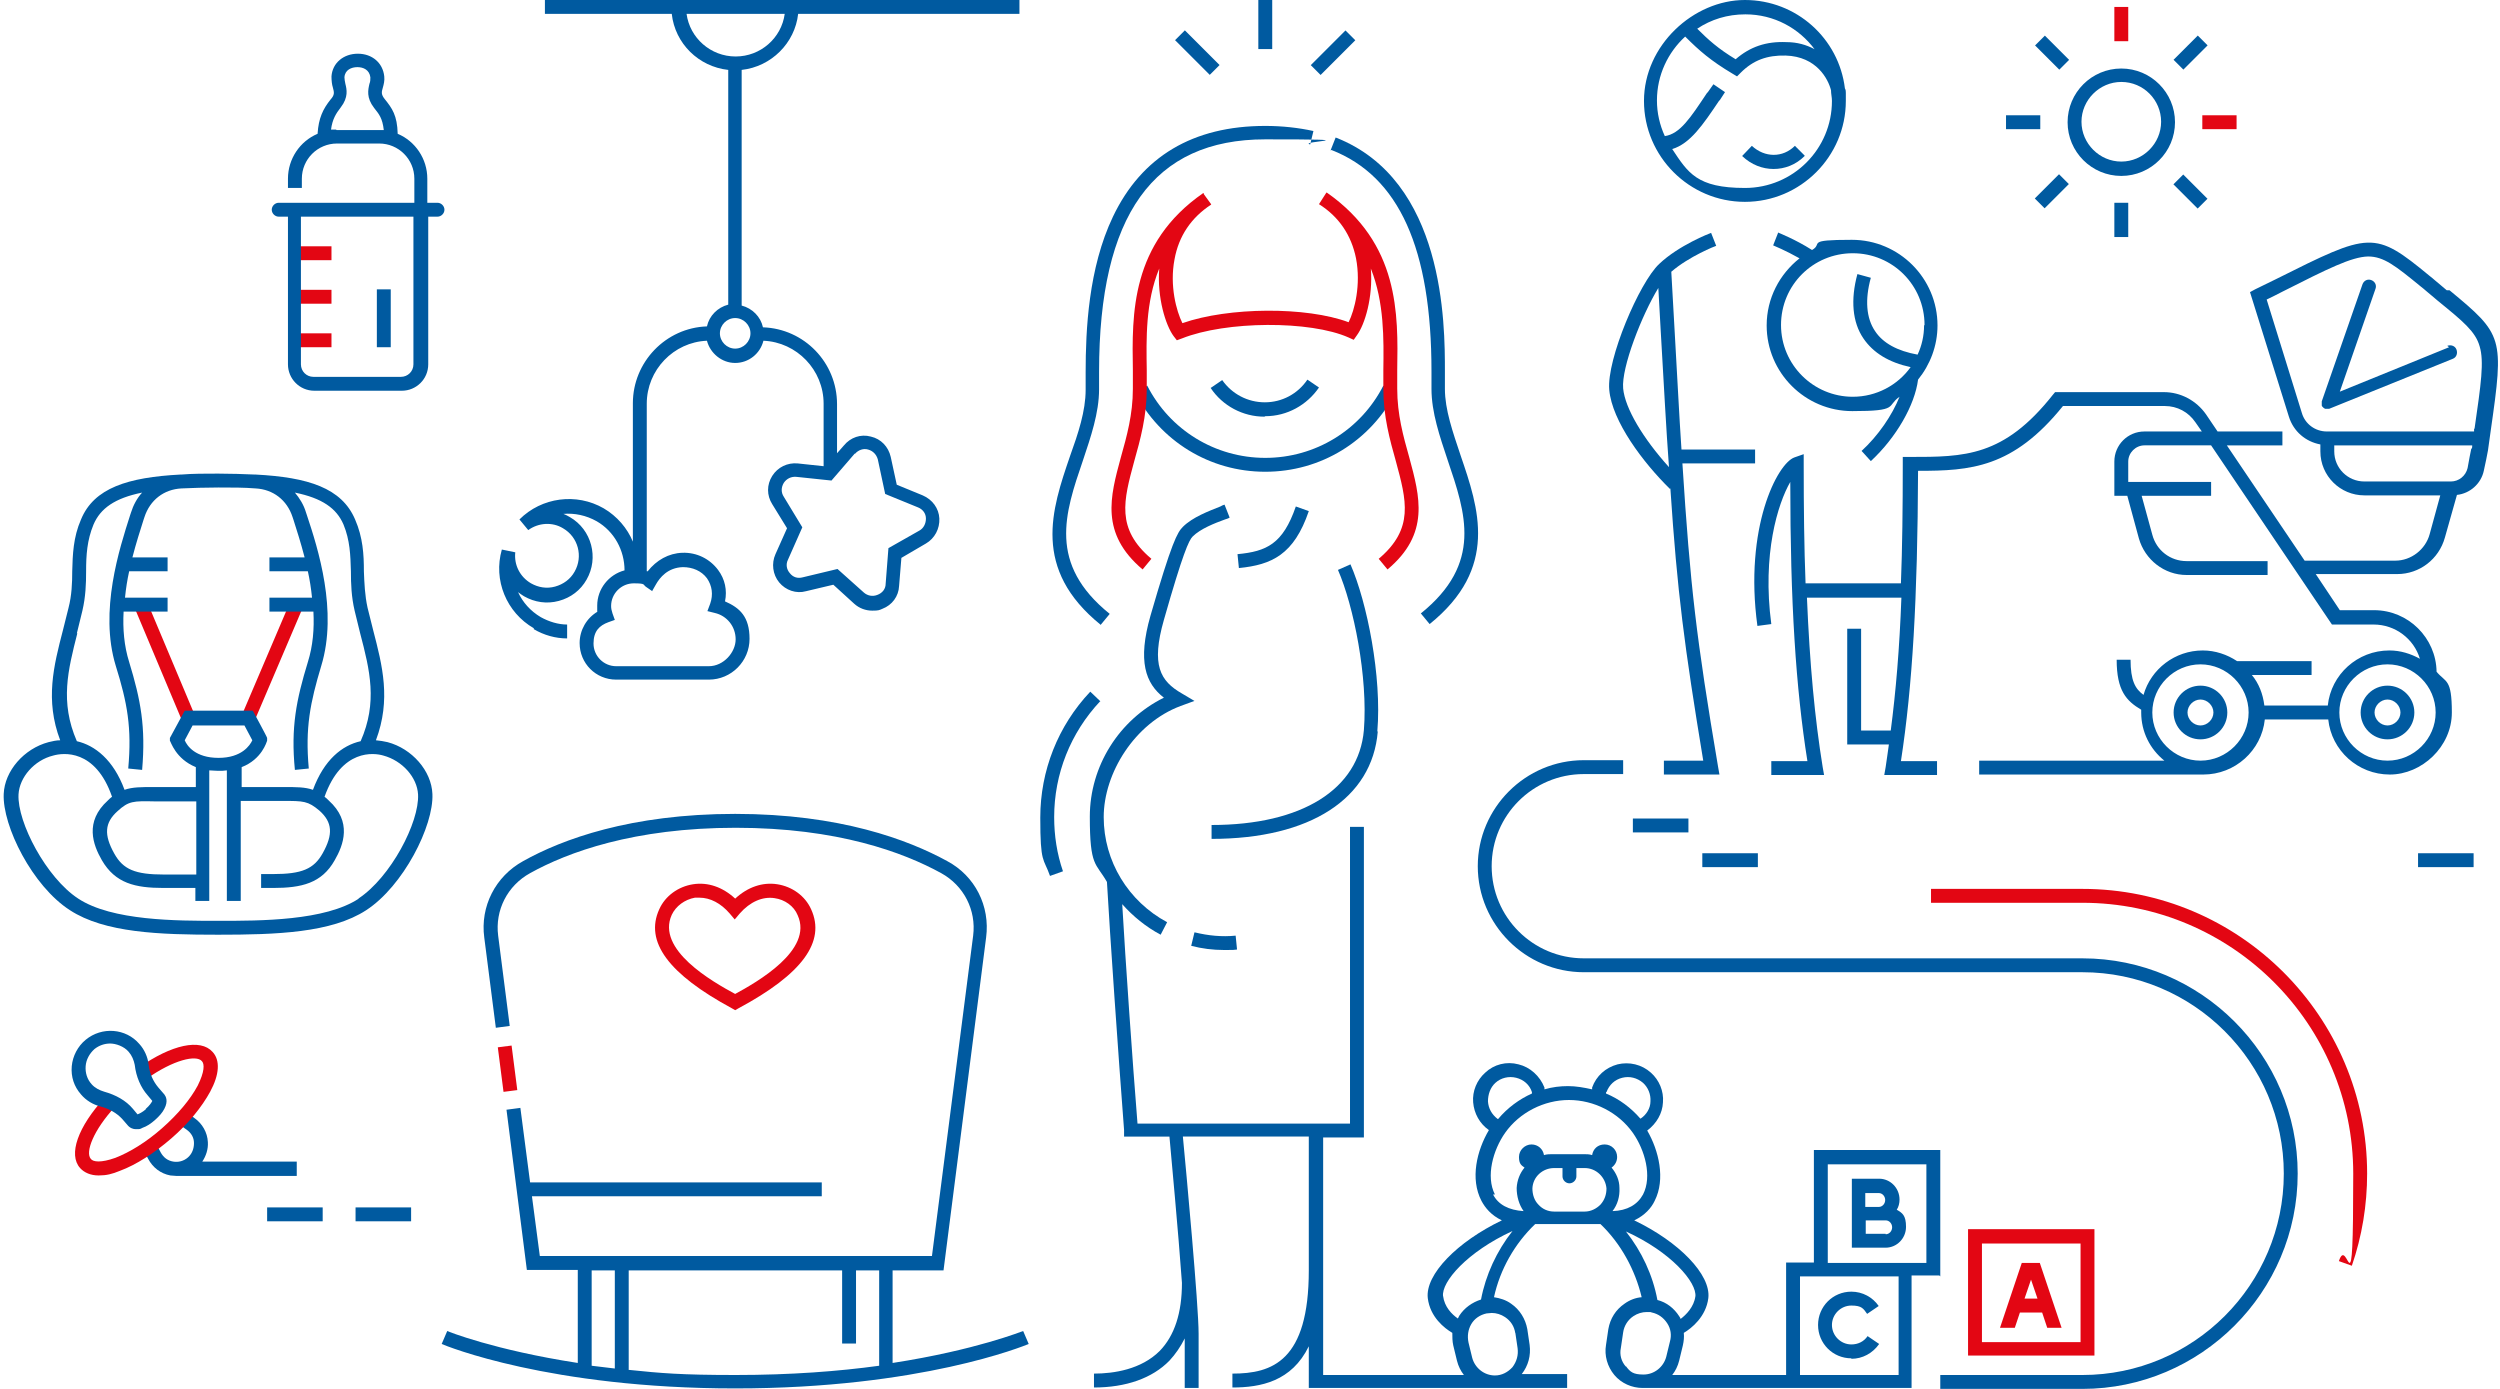<?xml version="1.0" encoding="UTF-8"?>
<svg id="outlines" xmlns="http://www.w3.org/2000/svg" version="1.1" viewBox="0 0 540 300">
  <defs>
    <style>
      .cls-1 {
        fill: #005aa0;
      }

      .cls-1, .cls-2 {
        stroke-width: 0px;
      }

      .cls-2 {
        fill: #e30613;
      }
    </style>
  </defs>
  <path class="cls-1" d="M64.1,253.9v-3h-20.4c.8-1.2,1.3-2.7,1.2-4.2-.1-2.1-1.2-4-2.9-5.2l-1.7-1.2-1.7,2.5,1.7,1.2c1,.7,1.6,1.7,1.6,2.9s-.4,2.3-1.3,3.1-2.1,1.1-3.2.9c-1.2-.2-2.1-.9-2.7-2l-1-1.9-2.7,1.4,1,1.9c1,1.9,2.7,3.2,4.8,3.6.4,0,.9.1,1.3.1s0,0,0,0h26Z"/>
  <path class="cls-2" d="M30,230.5l1.7,2.5c5.8-4.1,10.7-5.2,11.9-3.8.6.6.6,2.3-.9,5.3-1.6,3-4.3,6.2-7.7,9.2-3.4,3-7,5.2-10.1,6.4-3.1,1.1-4.8.9-5.3.2-1.2-1.4.5-6.1,5.3-11.3l-2.2-2c-5.9,6.4-8,12.4-5.4,15.3.9,1,2.3,1.6,4,1.6s2.9-.3,4.6-1c3.5-1.3,7.4-3.8,11.1-7s6.6-6.8,8.4-10.1c2-3.7,2.2-6.8.5-8.6-2.6-2.9-8.8-1.6-15.9,3.4Z"/>
  <rect class="cls-2" x="108.2" y="225.9" width="3" height="9.7" transform="translate(-28.5 15.9) rotate(-7.3)"/>
  <path class="cls-2" d="M167.9,191c-3.2-.5-6.4.6-9.1,3.1-2.7-2.5-5.9-3.6-9.1-3.1-3.2.5-6,2.5-7.3,5.4-3.2,7,2,14,15.7,21.4l.7.4.7-.4c13.8-7.4,18.9-14.4,15.7-21.4-1.3-2.9-4.1-4.9-7.3-5.4ZM158.8,214.7c-5-2.7-17.1-9.6-13.7-17.1.9-1.9,2.8-3.3,5-3.7.3,0,.7,0,1,0,2.3,0,4.6,1.2,6.5,3.4l1.1,1.3,1.1-1.3c2.2-2.5,4.9-3.7,7.5-3.3,2.2.3,4.2,1.7,5,3.7,3.4,7.5-8.7,14.4-13.7,17.1Z"/>
  <path class="cls-2" d="M435.2,286.8l1.1-3.3h4.8l1.1,3.3h3.1c0,0-4.7-14-4.7-14h-3.9l-4.7,14h.3c0,0,2.9,0,2.9,0ZM438.7,276.4l1.4,4.1h-2.8l1.4-4.1Z"/>
  <path class="cls-2" d="M425.1,292.8h27.3v-27.3h-27.3v27.3ZM428.1,268.6h21.3v21.3h-21.3v-21.3Z"/>
  <rect class="cls-2" x="63.6" y="53.2" width="8" height="3"/>
  <rect class="cls-2" x="63.6" y="62.6" width="8" height="3"/>
  <rect class="cls-2" x="63.6" y="72" width="8" height="3"/>
  <rect class="cls-2" x="45.6" y="141.4" width="26.6" height="3" transform="translate(-95.7 140.9) rotate(-66.9)"/>
  <rect class="cls-2" x="34.1" y="129.6" width="3" height="26.6" transform="translate(-52.6 25) rotate(-22.8)"/>
  <path class="cls-2" d="M449.8,192h-32.7v3h32.7c32.3,0,58.5,26.2,58.5,58.5s-1.1,12.8-3.1,18.9l2.8,1c2.2-6.4,3.3-13.1,3.3-19.9,0-33.9-27.6-61.5-61.5-61.5h0Z"/>
  <rect class="cls-2" x="456.7" y="1.5" width="3" height="7.4"/>
  <rect class="cls-2" x="475.7" y="24.9" width="7.4" height="3"/>
  <path class="cls-1" d="M449.8,207h-107.7c-11,0-19.9-8.9-19.9-19.9s8.9-19.9,19.9-19.9h8.5v-3h-8.5c-12.6,0-22.9,10.3-22.9,22.9s10.3,22.9,22.9,22.9h107.7c24,0,43.5,19.5,43.5,43.5s-19.5,43.5-43.5,43.5h-30.7v3h30.7c25.6,0,46.5-20.9,46.5-46.5s-20.9-46.5-46.5-46.5h0Z"/>
  <path class="cls-1" d="M115.3,135.9c2.2,1.3,4.7,2,7.2,2v-3c-1.9,0-3.9-.6-5.7-1.6-2.2-1.3-3.9-3.2-4.9-5.4.4.3.8.6,1.3.9,2.3,1.3,4.9,1.7,7.5,1,2.6-.7,4.7-2.3,6-4.6,2.7-4.7,1.1-10.8-3.6-13.5-.5-.3-.9-.5-1.4-.7,2.4-.2,4.9.3,7.2,1.6,3.8,2.2,6,6.3,6,10.6-3.4.9-5.9,4-5.9,7.6s0,.9.1,1.3c-2.4,1.4-3.9,4-3.9,6.8,0,4.4,3.5,7.9,7.9,7.9h20c4.9,0,8.8-4,8.8-8.8s-2.1-6.7-5.3-8.1c.5-2.4,0-4.8-1.5-6.8-1.8-2.4-4.6-3.8-7.7-3.7-3,.1-5.6,1.6-7.5,4,0,0-.1,0-.2,0v-36.2c0-7.3,5.8-13.3,13-13.6.7,2.7,3.2,4.8,6.1,4.8s5.4-2,6.1-4.8c7.2.3,13,6.3,13,13.6v13.5l-5.6-.6c-2.2-.2-4.3.8-5.5,2.7-1.2,1.9-1.2,4.2,0,6.1l3.2,5.2-2.5,5.6c-.9,2-.6,4.4.8,6.1,1.4,1.7,3.7,2.5,5.8,1.9l5.9-1.4,4.5,4.1c1.1,1,2.5,1.5,3.9,1.5s1.5-.1,2.2-.4c2.1-.8,3.5-2.7,3.6-4.9l.5-6.1,5.3-3.1c1.9-1.1,3-3.2,2.9-5.4s-1.5-4.1-3.6-5l-5.6-2.3-1.3-6c-.5-2.2-2.1-3.9-4.3-4.4-2.2-.6-4.4.2-5.8,1.9l-1.5,1.7v-10.6c0-9-7.1-16.3-16-16.6-.5-2.3-2.3-4.1-4.6-4.7V15.1c6.4-.7,11.5-5.8,12.2-12.1h47.8V0h-102.5v3h27.4c.7,6.4,5.8,11.4,12.2,12.1v50.7c-2.3.6-4.1,2.4-4.6,4.7-8.9.3-16,7.7-16,16.6v29.9c-1.2-2.9-3.4-5.5-6.3-7.2-5.9-3.4-13.4-2.4-18.2,2.4l1.9,2.3c2.2-1.6,5.2-1.8,7.5-.4,3.3,1.9,4.4,6.1,2.5,9.4-.9,1.6-2.4,2.7-4.2,3.2-1.8.5-3.6.2-5.2-.7-2.4-1.4-3.7-4-3.4-6.7l-2.9-.6c-1.9,6.6,1,13.6,6.9,17h0ZM184.7,98c.7-.8,1.8-1.2,2.8-.9,1.1.3,1.8,1.1,2.1,2.1l1.6,7.5,7.1,2.9c1,.4,1.7,1.3,1.7,2.4,0,1.1-.5,2.1-1.4,2.6l-6.7,3.8-.6,7.7c0,1.1-.7,2-1.8,2.4-1,.4-2.1.2-2.9-.5l-5.7-5.1-7.5,1.8c-1.1.3-2.1,0-2.8-.9-.7-.8-.9-1.9-.4-2.9l3.1-7-4-6.6c-.6-.9-.6-2,0-3,.6-.9,1.6-1.4,2.7-1.3l7.6.8s5-5.8,5-5.8ZM148.2,3h21.3c-.7,5.2-5.2,9.2-10.6,9.2s-9.9-4-10.6-9.2ZM158.8,68.7c1.8,0,3.3,1.5,3.3,3.3s-1.5,3.3-3.3,3.3-3.3-1.5-3.3-3.3,1.5-3.3,3.3-3.3ZM140.9,127.6l.8-1.4c.8-1.4,2.5-3.6,5.8-3.7,2.1,0,4,.8,5.2,2.4,1.1,1.6,1.4,3.5.7,5.5l-.6,1.6,1.6.4c2.6.6,4.5,2.9,4.5,5.7s-2.6,5.8-5.8,5.8h-20c-2.7,0-4.9-2.2-4.9-4.9s1.3-3.9,3.2-4.6l1.4-.5-.5-1.4c-.2-.6-.3-1.1-.3-1.6,0-2.7,2.2-4.9,4.9-4.9s1.9.3,2.7.8c0,0,1.3.9,1.3.9Z"/>
  <path class="cls-1" d="M35.5,239.5c.9-1.7.3-2.7,0-3.1l-1.3-1.5c-1.1-1.3-1.9-3-2.1-5-.2-1.6-.9-3.2-2-4.4-2.9-3.4-8.1-3.8-11.6-.9-1.7,1.4-2.8,3.5-3,5.7-.2,2.3.5,4.4,2,6.1,1.1,1.3,2.6,2.2,4.2,2.6,1.9.5,3.5,1.4,4.7,2.7l1.3,1.5c.3.3.8.7,1.7.7s.8,0,1.4-.3c.9-.3,1.8-.9,2.7-1.7s1.6-1.6,2-2.4ZM31.5,239.6c-.8.7-1.5,1-1.8,1.1l-1-1.2c-1.5-1.8-3.7-3-6.2-3.7-1-.3-2-.8-2.7-1.6-1-1.1-1.4-2.5-1.3-3.9.1-1.4.8-2.7,1.9-3.7,1-.8,2.2-1.2,3.4-1.2s3,.6,4,1.8c.7.8,1.1,1.8,1.3,2.8.3,2.6,1.3,4.9,2.8,6.6l1,1.2c-.2.4-.6,1-1.4,1.7Z"/>
  <path class="cls-1" d="M192.8,294.5v-20.1h11l9.2-71.9c.9-6.8-2.4-13.3-8.4-16.5-8.4-4.6-23.2-10.2-45.8-10.2s-37.4,5.5-45.8,10.2c-6,3.3-9.3,9.8-8.4,16.5l2.5,19.5,3-.4-2.5-19.5c-.7-5.5,2-10.8,6.9-13.5,8.1-4.5,22.4-9.8,44.4-9.8s36.2,5.3,44.4,9.8c4.9,2.7,7.6,8,6.9,13.5l-8.9,69.2h-84.7l-1.7-12.9h62.6v-3h-63l-2.1-16.1-3,.4,4.4,34.6h11v20.1c-18.1-2.8-28-6.8-28.2-6.9l-1.2,2.8c.9.4,23.3,9.6,63.4,9.6s62.4-9.2,63.4-9.6l-1.2-2.8c-.1,0-10.1,4.1-28.2,6.9ZM127.8,274.4h5v21.2c-1.7-.2-3.4-.4-5-.6v-20.6ZM135.8,295.9v-21.5h46.1v15.8h3v-15.8h5v20.6c-8.7,1.2-19.1,2-31,2s-16.2-.4-23-1.1Z"/>
  <path class="cls-1" d="M297.5,158c1-11.8-2.2-27.9-5.8-36.1l-2.7,1.2c3.4,7.8,6.5,23.2,5.6,34.6-1.1,12.8-13.4,20.5-32.9,20.5v3c21.3,0,34.7-8.7,35.9-23.2Z"/>
  <path class="cls-1" d="M282.7,110.4l-2.8-1c-2.8,8.1-6.3,9.7-12.6,10.3l.3,3c7.1-.7,11.9-2.9,15.1-12.3Z"/>
  <path class="cls-1" d="M258,201.4l-.7,2.9c2.3.6,4.7.9,7.1.9s1.8,0,2.8-.1l-.3-3c-3,.3-5.9,0-8.8-.7Z"/>
  <path class="cls-1" d="M298.8,83.3c-4.9,9.6-14.7,15.6-25.5,15.6s-20.6-6-25.5-15.6l-2.7,1.4c5.5,10.6,16.2,17.2,28.2,17.2s22.7-6.6,28.2-17.2l-2.7-1.4Z"/>
  <path class="cls-1" d="M273.3,89.9c4.7,0,9-2.4,11.6-6.2l-2.5-1.7c-2.1,3.1-5.5,4.9-9.2,4.9h0c-3.7,0-7.1-1.8-9.2-4.8l-2.5,1.7c2.6,3.9,7,6.2,11.6,6.2h0Z"/>
  <path class="cls-1" d="M237.8,134.9l1.9-2.3c-13.4-10.8-9.7-21.7-5.8-33.1,1.7-5.1,3.5-10.3,3.5-15.4s0-1.2,0-1.9c0-.6,0-1.3,0-1.9,0-33.8,11.7-50.2,35.9-50.2s6.8.4,9.7,1.1l.7-2.9c-3.2-.7-6.7-1.1-10.4-1.1-15.6,0-26.7,6.6-32.9,19.6-5.3,11.1-5.9,24.5-5.9,33.6s0,1.3,0,2c0,.6,0,1.2,0,1.8,0,4.6-1.6,9.4-3.4,14.4-3.9,11.4-8.3,24.3,6.7,36.4h0Z"/>
  <path class="cls-1" d="M287.6,32.4c14.6,5.7,21.6,21.3,21.6,47.8s0,1.3,0,1.9c0,.6,0,1.3,0,1.9,0,5.1,1.8,10.3,3.5,15.4,3.9,11.5,7.6,22.3-5.8,33.1l1.9,2.3c15-12.1,10.6-25,6.7-36.4-1.7-5.1-3.4-9.9-3.4-14.4s0-1.2,0-1.8c0-.7,0-1.3,0-2,0-10.2,0-41.3-23.6-50.5,0,0-1.1,2.8-1.1,2.8Z"/>
  <path class="cls-1" d="M399.9,293.5c2.4,0,4.6-1.2,6-3.2l-2.5-1.7c-.8,1.2-2.1,1.8-3.5,1.8-2.3,0-4.2-1.9-4.2-4.2s1.9-4.2,4.2-4.2,2.6.7,3.4,1.8l2.5-1.7c-1.3-1.9-3.5-3.1-5.9-3.1-4,0-7.2,3.2-7.2,7.2s3.2,7.2,7.2,7.2Z"/>
  <path class="cls-1" d="M409.7,261.3c.4-.6.6-1.4.6-2.2,0-2.5-2-4.5-4.4-4.5h-5.9v14.9h7.3c2.4,0,4.4-2,4.4-4.5s-.8-3-2-3.7ZM402.9,257.7h2.9c.8,0,1.4.7,1.4,1.5s-.6,1.5-1.4,1.5h-2.9v-2.9ZM407.3,266.5h-4.3v-2.9h4.3c.8,0,1.4.7,1.4,1.5s-.6,1.5-1.4,1.5Z"/>
  <path class="cls-1" d="M419.1,275.7v-27.3h-27.3v24.3h-6v24.3h-24.6c.7-.9,1.2-1.9,1.5-3.1l.8-3.3c.2-.9.3-1.8.2-2.7,1.7-1,4.8-3.5,5.3-7.5.6-5.1-6.4-12.2-16-16.8,2.3-1.1,3.7-2.7,4.4-4.2,2.4-4.7.9-10.9-1.6-15.2h0c2-1.5,3.3-3.7,3.4-6.1.2-2.4-.8-4.8-2.6-6.4-2-1.8-4.7-2.4-7.2-1.8-2.6.7-4.6,2.5-5.5,5v.4c-1.8-.4-3.5-.7-5.2-.7s-3.4.2-5.1.7v-.4c-1-2.5-3.1-4.4-5.6-5-2.6-.7-5.3,0-7.2,1.8-1.8,1.6-2.8,4-2.6,6.4.2,2.4,1.4,4.6,3.4,6h0c-2.6,4.4-4.1,10.5-1.6,15.3.8,1.5,2.1,3.1,4.4,4.2-9.6,4.6-16.6,11.7-16,16.8.5,4.1,3.6,6.5,5.3,7.5,0,.9,0,1.8.2,2.7l.8,3.3c.3,1.2.8,2.2,1.5,3.1h-30.4v-51.3h8.8v-67.1h-3v64.1h-45.9c-1.1-13.7-2.6-35.2-3.3-47.4,2.3,2.6,5.1,4.9,8.3,6.6l1.4-2.7c-8.4-4.5-13.7-13.2-13.7-22.7s6.7-20.3,16.6-24l3-1.1-2.7-1.6c-4.7-2.7-6.7-6.1-3.9-15.9,4.1-14.4,5.4-17.2,6.2-18,1.7-1.7,4.8-2.9,7-3.7.3-.1.7-.2,1-.4l-1.1-2.8c-.3.1-.6.2-.9.4-2.5,1-6,2.3-8.1,4.4-1.2,1.2-2.4,3.3-7,19.2-2.8,9.8-1.1,14.6,2.9,17.7-9.7,4.8-16,14.8-16,25.7s1.3,9.9,3.7,14.1c.6,10.7,2.5,38,3.7,53.6v1.4h9.8c.4,4.6,1.9,20.4,2.7,31.6h0c0,6.5-1.6,11.4-4.8,14.7-4,4-9.9,4.9-14.2,4.9v3c6.9,0,12.6-2,16.3-5.8,1.3-1.4,2.4-3,3.3-4.8v10.7h3v-11.7c0-6.2-2.7-35.3-3.4-42.6h27.2v28.9c0,19.6-7.9,22.3-16.5,22.3v3c6.1,0,12.8-1.3,16.5-8.9v9h55.8v-3h-9.8c1.4-1.8,2-4,1.7-6.3l-.5-3.4c-.4-2.2-1.6-4.2-3.5-5.5-1.1-.8-2.4-1.2-3.7-1.4,1.3-6,4.5-11.6,8.9-15.8h14.1c4.4,4.2,7.5,9.9,8.9,15.8-1.3.1-2.6.6-3.7,1.4-1.9,1.3-3.1,3.2-3.5,5.5l-.5,3.4c-.4,2.3.3,4.7,1.8,6.5,1.5,1.8,3.8,2.8,6.1,2.8h58.1v-24.3h6ZM366.2,280c-.3,2.3-2,4-3.2,4.9,0-.2-.2-.4-.3-.6-1.1-1.7-2.7-3-4.7-3.5-1-5.4-3.4-10.5-6.8-14.8,9.7,4.4,15.4,11,15,14.1ZM347,235.9c.6-1.6,1.8-2.7,3.4-3.1s3.2,0,4.5,1.1c1.1,1,1.7,2.5,1.6,4,0,1.5-.9,2.9-2.1,3.7h-.1c-2-2.3-4.5-4.2-7.4-5.4v-.3ZM321.4,237.9c0-1.5.5-3,1.6-4,1.2-1.1,2.9-1.5,4.5-1.1,1.6.4,2.9,1.5,3.4,3.1v.3c-2.7,1.2-5.3,3.1-7.3,5.5h-.1c-1.3-1-2-2.3-2.1-3.8ZM322.9,258c-2-3.9-.4-9.6,2.2-13.3,3.1-4.4,8.4-7.1,13.8-7.1s10.7,2.7,13.8,7.1c2.6,3.7,4.2,9.4,2.2,13.3-1.2,2.2-3.4,3.5-6.6,3.6,1.1-1.4,1.6-3.2,1.5-5,0-1.7-.7-3.2-1.7-4.4.7-.5,1.2-1.3,1.2-2.3,0-1.5-1.2-2.7-2.7-2.7s-2.5,1-2.7,2.3c-.6-.2-1.2-.2-1.9-.2h-6.6c-.6,0-1.3,0-1.9.2-.2-1.3-1.3-2.3-2.7-2.3s-2.7,1.2-2.7,2.7.5,1.8,1.2,2.3c-1,1.2-1.6,2.7-1.7,4.4,0,1.8.5,3.6,1.5,5-3.2-.2-5.5-1.4-6.6-3.6ZM311.7,280c-.4-3.1,5.2-9.6,15-14.1-3.4,4.3-5.8,9.5-6.8,14.8-1.9.6-3.6,1.8-4.7,3.5-.1.2-.2.4-.3.6-1.3-.9-2.9-2.5-3.2-4.9ZM327.3,287.8l.5,3.4c.2,1.5-.2,2.9-1.1,4.1-1,1.1-2.3,1.8-3.8,1.8-2.3,0-4.3-1.6-4.9-3.8l-.8-3.3c-.3-1.4-.1-2.8.6-4,.7-1.2,1.9-2,3.3-2.3.4,0,.8-.1,1.1-.1,1,0,2,.3,2.9.9,1.2.8,2,2,2.2,3.5ZM335.7,261.7c-1.3,0-2.5-.5-3.4-1.5-.9-.9-1.3-2.2-1.3-3.5.1-2.5,2.2-4.4,4.7-4.4h1.8v1.8c0,.8.7,1.5,1.5,1.5s1.5-.7,1.5-1.5v-1.8h1.8c2.5,0,4.5,2,4.7,4.4,0,1.3-.4,2.5-1.3,3.5-.9.9-2.1,1.5-3.4,1.5h-6.6ZM351.2,295.2c-1-1.1-1.4-2.6-1.1-4l.5-3.4c.2-1.4,1-2.7,2.2-3.5.9-.6,1.9-.9,2.9-.9s.8,0,1.1.1c1.4.3,2.5,1.1,3.3,2.3s1,2.6.6,4l-.8,3.3c-.6,2.2-2.6,3.8-4.9,3.8s-2.9-.6-3.8-1.8ZM394.8,251.5h21.3v21.3h-21.3v-21.3h0ZM410.1,297h-21.3v-21.3h21.3v21.3Z"/>
  <path class="cls-1" d="M94.3,43.8h-2v-5.2c0-4.3-2.6-8.1-6.4-9.7-.1-4-1.2-5.5-2.8-7.5-.8-1-.7-1.5-.4-2.5.2-.7.4-1.5.3-2.4-.3-2.9-2.6-4.9-5.7-4.9s-5.5,2-5.7,4.9c0,.9.1,1.8.3,2.4.3,1.1.4,1.6-.5,2.6-1.6,2-2.6,4-2.8,7.4-3.8,1.6-6.4,5.4-6.4,9.7v2h3v-2c0-4.2,3.4-7.6,7.6-7.6h9.1c4.2,0,7.6,3.4,7.6,7.6v5.2h-29.3c-.8,0-1.5.7-1.5,1.5s.7,1.5,1.5,1.5h2v31.9c0,3.1,2.5,5.7,5.7,5.7h18.9c3.1,0,5.7-2.5,5.7-5.7v-31.9h2c.8,0,1.5-.7,1.5-1.5s-.7-1.5-1.5-1.5ZM72.6,28c-.4,0-.7,0-1.1,0,.3-2.3,1.1-3.5,2.1-4.8,1.7-2.2,1.3-3.9,1-5.1-.1-.5-.2-1-.2-1.4.1-1.6,1.5-2.2,2.8-2.2s2.6.6,2.8,2.2c0,.5,0,.9-.2,1.4-.3,1.3-.7,3,1,5.2,1.1,1.4,1.8,2.2,2.1,4.8-.4,0-.7,0-1.1,0h-9.1ZM89.3,78.7c0,1.5-1.2,2.7-2.7,2.7h-18.9c-1.5,0-2.7-1.2-2.7-2.7v-31.9h24.3v31.9Z"/>
  <rect class="cls-1" x="81.4" y="62.5" width="3" height="12.5"/>
  <rect class="cls-1" x="271.8" y="0" width="3" height="10.6"/>
  <rect class="cls-1" x="257.2" y="6" width="3" height="10.6" transform="translate(67.7 186.3) rotate(-45)"/>
  <rect class="cls-1" x="282.6" y="9.9" width="10.6" height="3" transform="translate(76.3 206.9) rotate(-45)"/>
  <path class="cls-1" d="M515.7,148.1c-3.2,0-5.8,2.6-5.8,5.8s2.6,5.8,5.8,5.8,5.8-2.6,5.8-5.8-2.6-5.8-5.8-5.8ZM515.7,156.7c-1.5,0-2.8-1.3-2.8-2.8s1.3-2.8,2.8-2.8,2.8,1.3,2.8,2.8-1.3,2.8-2.8,2.8Z"/>
  <path class="cls-1" d="M475.3,148.1c-3.2,0-5.8,2.6-5.8,5.8s2.6,5.8,5.8,5.8,5.8-2.6,5.8-5.8-2.6-5.8-5.8-5.8ZM475.3,156.7c-1.5,0-2.8-1.3-2.8-2.8s1.3-2.8,2.8-2.8,2.8,1.3,2.8,2.8-1.3,2.8-2.8,2.8Z"/>
  <path class="cls-1" d="M528.5,62.7l-1.3-1.1c-.9-.7-1.6-1.4-2.4-2-12-9.9-12.8-9.5-33.2.7-1.4.7-2.9,1.4-4.5,2.2l-1.1.6,8.4,26.9c1,3.2,3.6,5.4,6.8,6v1.5c0,5.3,4.3,9.5,9.5,9.5h16.4l-2.3,8.4c-.9,3.3-4,5.7-7.4,5.7h-19.6l-16.8-24.9h12v-3h-14l-2.5-3.7c-2.1-3-5.5-4.8-9.1-4.8h-23.5l-.5.6c-10.6,13.4-19.1,13.4-30.9,13.4h-1.5v1.5c0,9.6-.1,18.1-.4,25.8-1.7,0-4.8,0-10.3,0-4.1,0-8.2,0-10.3,0-.3-7.7-.4-16.2-.4-25.8v-2.1l-2,.7c-3.7,1.3-10.9,15.2-8,36.4l3-.4c-2-15.1,1.4-26,4.1-30.7,0,26.2,1.2,44.5,3.7,60.3h-7.8v3h11.4l-.3-1.7c-1.7-10.5-2.8-22.2-3.4-36.6,7.3,0,16.8,0,20.4,0-.4,10.9-1.2,20.3-2.3,28.7h-6.4v-22h-3v25h9c-.2,1.7-.5,3.3-.7,4.9l-.3,1.7h11.4v-3h-7.8c2.5-16.2,3.6-35.2,3.7-62.7,11.3,0,20.5-.6,31.3-14h22c2.7,0,5.1,1.3,6.6,3.5l1.4,2h-12.4c-3.6,0-6.5,2.9-6.5,6.5v7.4h2.8l2.5,9.2c1.3,4.6,5.5,7.9,10.3,7.9h17.5v-3h-17.5c-3.5,0-6.5-2.3-7.4-5.7l-2.3-8.4h15v-3h-17.9v-4.4c0-1.9,1.6-3.5,3.5-3.5h14.4l26.1,38.7h9c4.7,0,8.7,3.1,10,7.4-2-1.1-4.2-1.8-6.6-1.8-6.9,0-12.6,5.2-13.3,11.9h-13.7c-.3-2.5-1.2-4.8-2.7-6.6h12.9v-3h-16.1c-2.1-1.4-4.7-2.3-7.4-2.3-6,0-11.2,4-12.8,9.6-1.8-1.3-2.8-3.1-2.8-7.6h-3c0,6.7,2.1,8.9,5.3,10.8,0,.2,0,.4,0,.6,0,4.2,1.9,7.9,5,10.4h-40v3h48.4c6.9,0,12.6-5.2,13.3-11.9h13.7c.7,6.7,6.4,11.9,13.3,11.9s13.4-6,13.4-13.4-1.3-6.4-3.3-8.8c-.1-7.3-6.1-13.3-13.5-13.3h-7.4l-5.2-7.8h17.6c4.8,0,9-3.2,10.3-7.9l2.6-9.2c2.8-.3,5.2-2.4,5.8-5.2.4-1.8.7-3.3.9-4.4.2-1.5.4-3,.6-4.3,2.9-20.2,2.7-20.7-8.9-30.3ZM410.3,127.4h0s0,0,0,0ZM475.3,164.3c-5.7,0-10.4-4.7-10.4-10.4s4.7-10.4,10.4-10.4,10.4,4.7,10.4,10.4-4.7,10.4-10.4,10.4ZM515.7,164.3c-5.7,0-10.4-4.7-10.4-10.4s4.7-10.4,10.4-10.4,10.4,4.7,10.4,10.4-4.7,10.4-10.4,10.4ZM533.8,96.9c-.2,1-.5,2.4-.8,4.2-.4,1.7-1.9,2.9-3.6,2.9h-18.7c-3.6,0-6.5-2.9-6.5-6.5v-1.3h29.8c0,.2,0,.5-.1.7ZM534.4,92.6c0,.2,0,.4,0,.6h-31.8c-2.5,0-4.7-1.6-5.4-4l-7.6-24.5c1.2-.6,2.3-1.1,3.4-1.7,9.9-5,14.9-7.5,18.5-7.6,3.4,0,5.9,2,11.4,6.5.8.6,1.5,1.3,2.4,2l1.3,1.1c5.4,4.4,8.1,6.6,9,9.8,1,3.3.3,8.1-1.1,17.8Z"/>
  <path class="cls-1" d="M529,75l-23.6,9.6,7.7-22.2c.3-.8-.1-1.6-.9-1.9-.8-.3-1.6.1-1.9.9l-8.8,25.3s0,0,0,0c0,0,0,.1,0,.2,0,0,0,0,0,.1,0,0,0,.1,0,.2,0,0,0,0,0,.1,0,0,0,0,0,.1,0,0,0,.1,0,.2,0,0,0,0,0,0,0,0,0,0,0,0,0,.1.1.2.2.3,0,0,0,0,0,0,0,0,.2.2.2.2,0,0,0,0,0,0,0,0,.2.1.3.2,0,0,0,0,0,0,.1,0,.3,0,.5,0,0,0,0,0,0,0h0s0,0,0,0c.1,0,.3,0,.4,0,0,0,0,0,0,0,0,0,0,0,0,0l26.7-10.8c.8-.3,1.1-1.2.8-2-.3-.8-1.2-1.1-2-.8Z"/>
  <path class="cls-1" d="M376.9,43.6c12,0,21.8-9.8,21.8-21.8s0-1.1,0-1.7h0c0-.3,0-.7-.2-1C397.2,8.3,388,0,376.9,0s-21.8,9.8-21.8,21.8,9.8,21.8,21.8,21.8ZM391.9,10.6c-1.7-.9-3.7-1.5-6-1.5-4.4-.2-7.9,1-11,3.7-3.8-2.3-5.9-4.2-8.3-6.6,3-2,6.5-3.1,10.4-3.1,6.2,0,11.6,3,15,7.6ZM364.1,8c2.9,2.9,5.4,5.1,10.1,7.9l1,.6.8-.8c2.7-2.7,5.7-3.8,9.7-3.7,6.7.2,9.2,5.1,9.8,7.5,0,.8.2,1.5.2,2.3,0,10.4-8.4,18.8-18.8,18.8s-12.3-3.3-15.7-8.4c3.9-1.2,6.6-5.2,10.1-10.4l.2-.2c.4-.6.7-1.1,1.1-1.7l-2.5-1.7c-.4.6-.8,1.1-1.2,1.7l-.2.2c-3.6,5.4-5.8,8.8-9.1,9.3-1.1-2.4-1.7-5-1.7-7.7,0-5.5,2.4-10.4,6.1-13.8Z"/>
  <path class="cls-1" d="M360.8,105.5c1.5,22.5,3,33.9,7.1,58.8h-8.5v3h12l-.3-1.7c-4.7-27.8-6-38.9-7.7-65.5h15.7v-3h-15.9c-.5-7.3-.9-15.8-1.5-26l-.7-12.4c3.8-3.3,9.6-5.6,9.7-5.6l-1.1-2.8c-.3.1-7,2.7-11.2,6.7-4.3,4-11.4,20.7-10.8,27.2.6,6.8,7.3,15.7,13.1,21.4ZM358.2,62.2l.5,9c.7,12,1.2,21.6,1.8,29.7-5.6-6.2-9.5-12.7-9.9-17-.4-4.5,4-15.8,7.6-21.7Z"/>
  <path class="cls-1" d="M384.1,50.2l-1.1,2.8s2.7,1.1,5.7,2.8c-4.3,3.4-7.1,8.6-7.1,14.5,0,10.2,8.3,18.5,18.5,18.5s7.3-1.1,10.2-3.1c-1.6,4-4.6,8.4-8.2,11.7l2,2.2c5.5-5.1,9.5-12.1,10.2-17.6,2.6-3.2,4.2-7.3,4.2-11.7,0-10.2-8.3-18.5-18.5-18.5s-6.1.8-8.6,2.2c-3.6-2.3-7.2-3.7-7.4-3.8ZM415.6,70.3c0,2.2-.5,4.4-1.4,6.3-4.4-.8-7.5-2.5-9.2-5.1-1.9-2.8-2.2-6.8-.9-11.5l-2.9-.8c-1.5,5.5-1.1,10.4,1.3,13.9,2.1,3.1,5.5,5.2,10.2,6.2-2.8,3.9-7.4,6.4-12.5,6.4-8.5,0-15.5-6.9-15.5-15.5s6.9-15.5,15.5-15.5,15.5,6.9,15.5,15.5Z"/>
  <path class="cls-1" d="M389.8,33.6l-2.1-2.1c-2.6,2.6-6.5,2.6-9.3,0l-2.1,2.2c2,1.9,4.4,2.8,6.8,2.8s4.8-.9,6.7-2.8Z"/>
  <rect class="cls-1" x="352.7" y="176.8" width="12" height="3"/>
  <rect class="cls-1" x="367.7" y="184.3" width="12" height="3"/>
  <rect class="cls-1" x="522.3" y="184.3" width="12" height="3"/>
  <rect class="cls-1" x="57.7" y="260.8" width="12" height="3"/>
  <rect class="cls-1" x="76.8" y="260.8" width="12" height="3"/>
  <path class="cls-1" d="M83.7,160.3c-.8-.2-1.6-.3-2.5-.4,3.3-8.8,1.4-16.1-.6-23.8-.4-1.6-.8-3.2-1.2-4.8-.6-2.7-.7-5.4-.8-7.9,0-3.6-.2-7.3-1.9-11.2-2.9-6.8-10.1-9.1-21.5-9.7,0,0-.1,0-.2,0h0c-2.5-.1-5.1-.2-7.9-.2s-5.5,0-7.9.2h0c0,0-.1,0-.2,0-11.4.6-18.7,2.9-21.5,9.7-1.7,3.9-1.8,7.6-1.9,11.2,0,2.5-.1,5.2-.8,7.9-.4,1.6-.8,3.2-1.2,4.8-2,7.7-3.9,15.1-.6,23.8-.8,0-1.7.2-2.5.4-5.3,1.4-9.5,6.2-9.7,11.2-.3,6.9,6.2,19.9,14.3,25.1,7.5,4.9,19.4,5.3,32,5.3s24.5-.4,32-5.3c8-5.2,14.6-18.2,14.3-25.1-.2-5-4.4-9.8-9.7-11.2ZM16.6,136.8c.4-1.6.8-3.2,1.2-4.9.7-3,.8-5.8.8-8.5,0-3.5.2-6.7,1.6-10.1,1.5-3.5,4.6-5.7,10.5-6.9-1.1,1.2-1.9,2.7-2.4,4.3l-.2.6c-2.3,7.2-6.7,20.7-3.1,32.5,2.5,8,3.5,13.4,2.7,22.2l3,.3c.8-9.3-.3-15.1-2.8-23.3-1.1-3.5-1.4-7.2-1.2-10.9h9.5v-3h-9.2c.2-2,.5-3.9.9-5.7h8.3v-3h-7.6c.8-3.1,1.7-5.9,2.4-8.1l.2-.6c1.2-3.7,4.2-6,8-6.2,2.4-.1,5.1-.2,8-.2s5.6,0,8,.2c3.8.2,6.8,2.5,8,6.2l.2.6c.7,2.2,1.6,5,2.4,8.1h-7.6v3h8.3c.4,1.8.7,3.7.9,5.7h-9.2v3h9.5c.2,3.7-.1,7.4-1.2,10.9-2.5,8.2-3.7,14.1-2.8,23.3l3-.3c-.8-8.8.3-14.2,2.7-22.2,3.6-11.8-.7-25.3-3.1-32.5l-.2-.6c-.5-1.7-1.4-3.1-2.4-4.3,5.9,1.2,9,3.4,10.5,6.9,1.4,3.4,1.5,6.6,1.6,10.1,0,2.7.1,5.5.8,8.5.4,1.7.8,3.3,1.2,4.9,2.1,8,3.8,14.9.1,23.3-4,.9-7.9,4-10.3,10.5-1.7-.6-3.6-.6-6.4-.6-.6,0-1.2,0-1.8,0h-7.2v-4.3c4.4-1.7,5.4-5.5,5.5-5.7v-.6c.1,0-3.1-5.9-3.1-5.9h-14.7l-3.2,5.9v.6c.2.2,1.2,3.9,5.6,5.7v4.3h-7.2c-.7,0-1.3,0-1.8,0-2.8,0-4.7,0-6.4.6-2.4-6.5-6.4-9.6-10.3-10.5-3.7-8.5-1.9-15.4.1-23.3ZM42.3,188.9h-6.9c-6.2,0-8.8-1.1-10.7-4.5-2.3-4.1-2.1-6.7.7-9.2,2.4-2.2,3.4-2.2,8-2.1.6,0,1.2,0,1.8,0h7.2v15.8ZM39.9,159.9l1.7-3.2h11.2l1.7,3.2c-.5,1.1-2.3,3.8-7.3,3.8s-6.8-2.6-7.3-3.8ZM77.5,194.1c-7.3,4.8-21.2,4.8-30.3,4.8s-23,0-30.3-4.8c-6.9-4.5-13.2-16.5-12.9-22.5.2-3.7,3.4-7.4,7.5-8.4,2.1-.6,9.1-1.5,12.7,8.9-.3.2-.6.5-.9.8-5.1,4.6-3.2,9.6-1.3,12.9,2.9,5,7.2,6,13.3,6h6.9v2.8h3v-28.2c.6,0,1.2.1,1.9.1s1.3,0,1.9-.1v28.2h3v-21.6h7.2c.7,0,1.3,0,1.8,0,4.6,0,5.5,0,8,2.1,2.8,2.5,3,5.1.7,9.2-1.9,3.4-4.5,4.5-10.7,4.5h-2.6v3h2.6c6.1,0,10.5-1,13.3-6,1.9-3.3,3.8-8.3-1.3-12.9-.3-.3-.6-.6-.9-.8,3.7-10.4,10.7-9.5,12.7-8.9,4.1,1.1,7.3,4.7,7.5,8.4.3,6-5.9,17.9-12.9,22.5Z"/>
  <path class="cls-1" d="M458.2,38c6.4,0,11.6-5.2,11.6-11.6s-5.2-11.6-11.6-11.6-11.6,5.2-11.6,11.6,5.2,11.6,11.6,11.6ZM458.2,17.7c4.8,0,8.6,3.9,8.6,8.6s-3.9,8.6-8.6,8.6-8.6-3.9-8.6-8.6,3.9-8.6,8.6-8.6Z"/>
  <rect class="cls-1" x="456.7" y="43.8" width="3" height="7.4"/>
  <rect class="cls-1" x="471.6" y="37.6" width="3" height="7.4" transform="translate(109.4 346.7) rotate(-45)"/>
  <rect class="cls-1" x="441.7" y="7.7" width="3" height="7.4" transform="translate(121.8 316.7) rotate(-45)"/>
  <rect class="cls-1" x="433.3" y="24.9" width="7.4" height="3"/>
  <rect class="cls-1" x="469.5" y="9.9" width="7.4" height="3" transform="translate(130.5 337.9) rotate(-45)"/>
  <rect class="cls-1" x="439.5" y="39.8" width="7.4" height="3" transform="translate(100.6 325.5) rotate(-45)"/>
  <path class="cls-1" d="M237.7,151.5l-2.2-2.1c-7,7.4-10.8,17.1-10.8,27.2s.7,8.6,2.1,12.6l2.8-1c-1.3-3.8-1.9-7.7-1.9-11.7,0-9.3,3.5-18.2,10-25.1Z"/>
  <path class="cls-2" d="M301.8,84c0-1.3,0-2.6,0-4,.2-12.2.5-27.4-15.2-38.4h0c0,0,0,0-.1,0l-1.6,2.5c4.3,2.7,7,6.7,8,11.7,1.1,5.7-.3,11.2-1.6,13.8-9.1-3.4-25.9-3.3-35.9.2-1.3-2.6-2.8-8.1-1.7-13.8.9-5,3.6-9,7.9-11.8h0c0,0,0-.1,0-.1l-1.6-2.2v-.2c-.1,0-.1,0-.1,0h0c-15.7,10.9-15.4,26.1-15.2,38.3,0,1.4,0,2.7,0,4,0,5.5-1.3,10.2-2.6,14.8-2.3,8.5-4.5,16.4,4.7,24.2l1.9-2.3c-7.7-6.5-6-12.6-3.7-21.1,1.3-4.6,2.7-9.7,2.7-15.6s0-2.6,0-4c-.1-6.8-.3-14.7,2.7-22-.5,6.3,1.4,12.3,3.1,14.6l.7.9,1.1-.4c9.5-3.8,27.7-3.9,36-.2l1.1.5.7-1c1.7-2.3,3.5-8.2,3-14.4,2.9,7.3,2.8,15.2,2.7,22,0,1.4,0,2.7,0,4,0,5.9,1.4,11,2.7,15.6,2.3,8.5,4,14.6-3.7,21.1l1.9,2.3c9.2-7.7,7-15.7,4.7-24.2-1.3-4.6-2.6-9.3-2.6-14.8Z"/>
</svg>